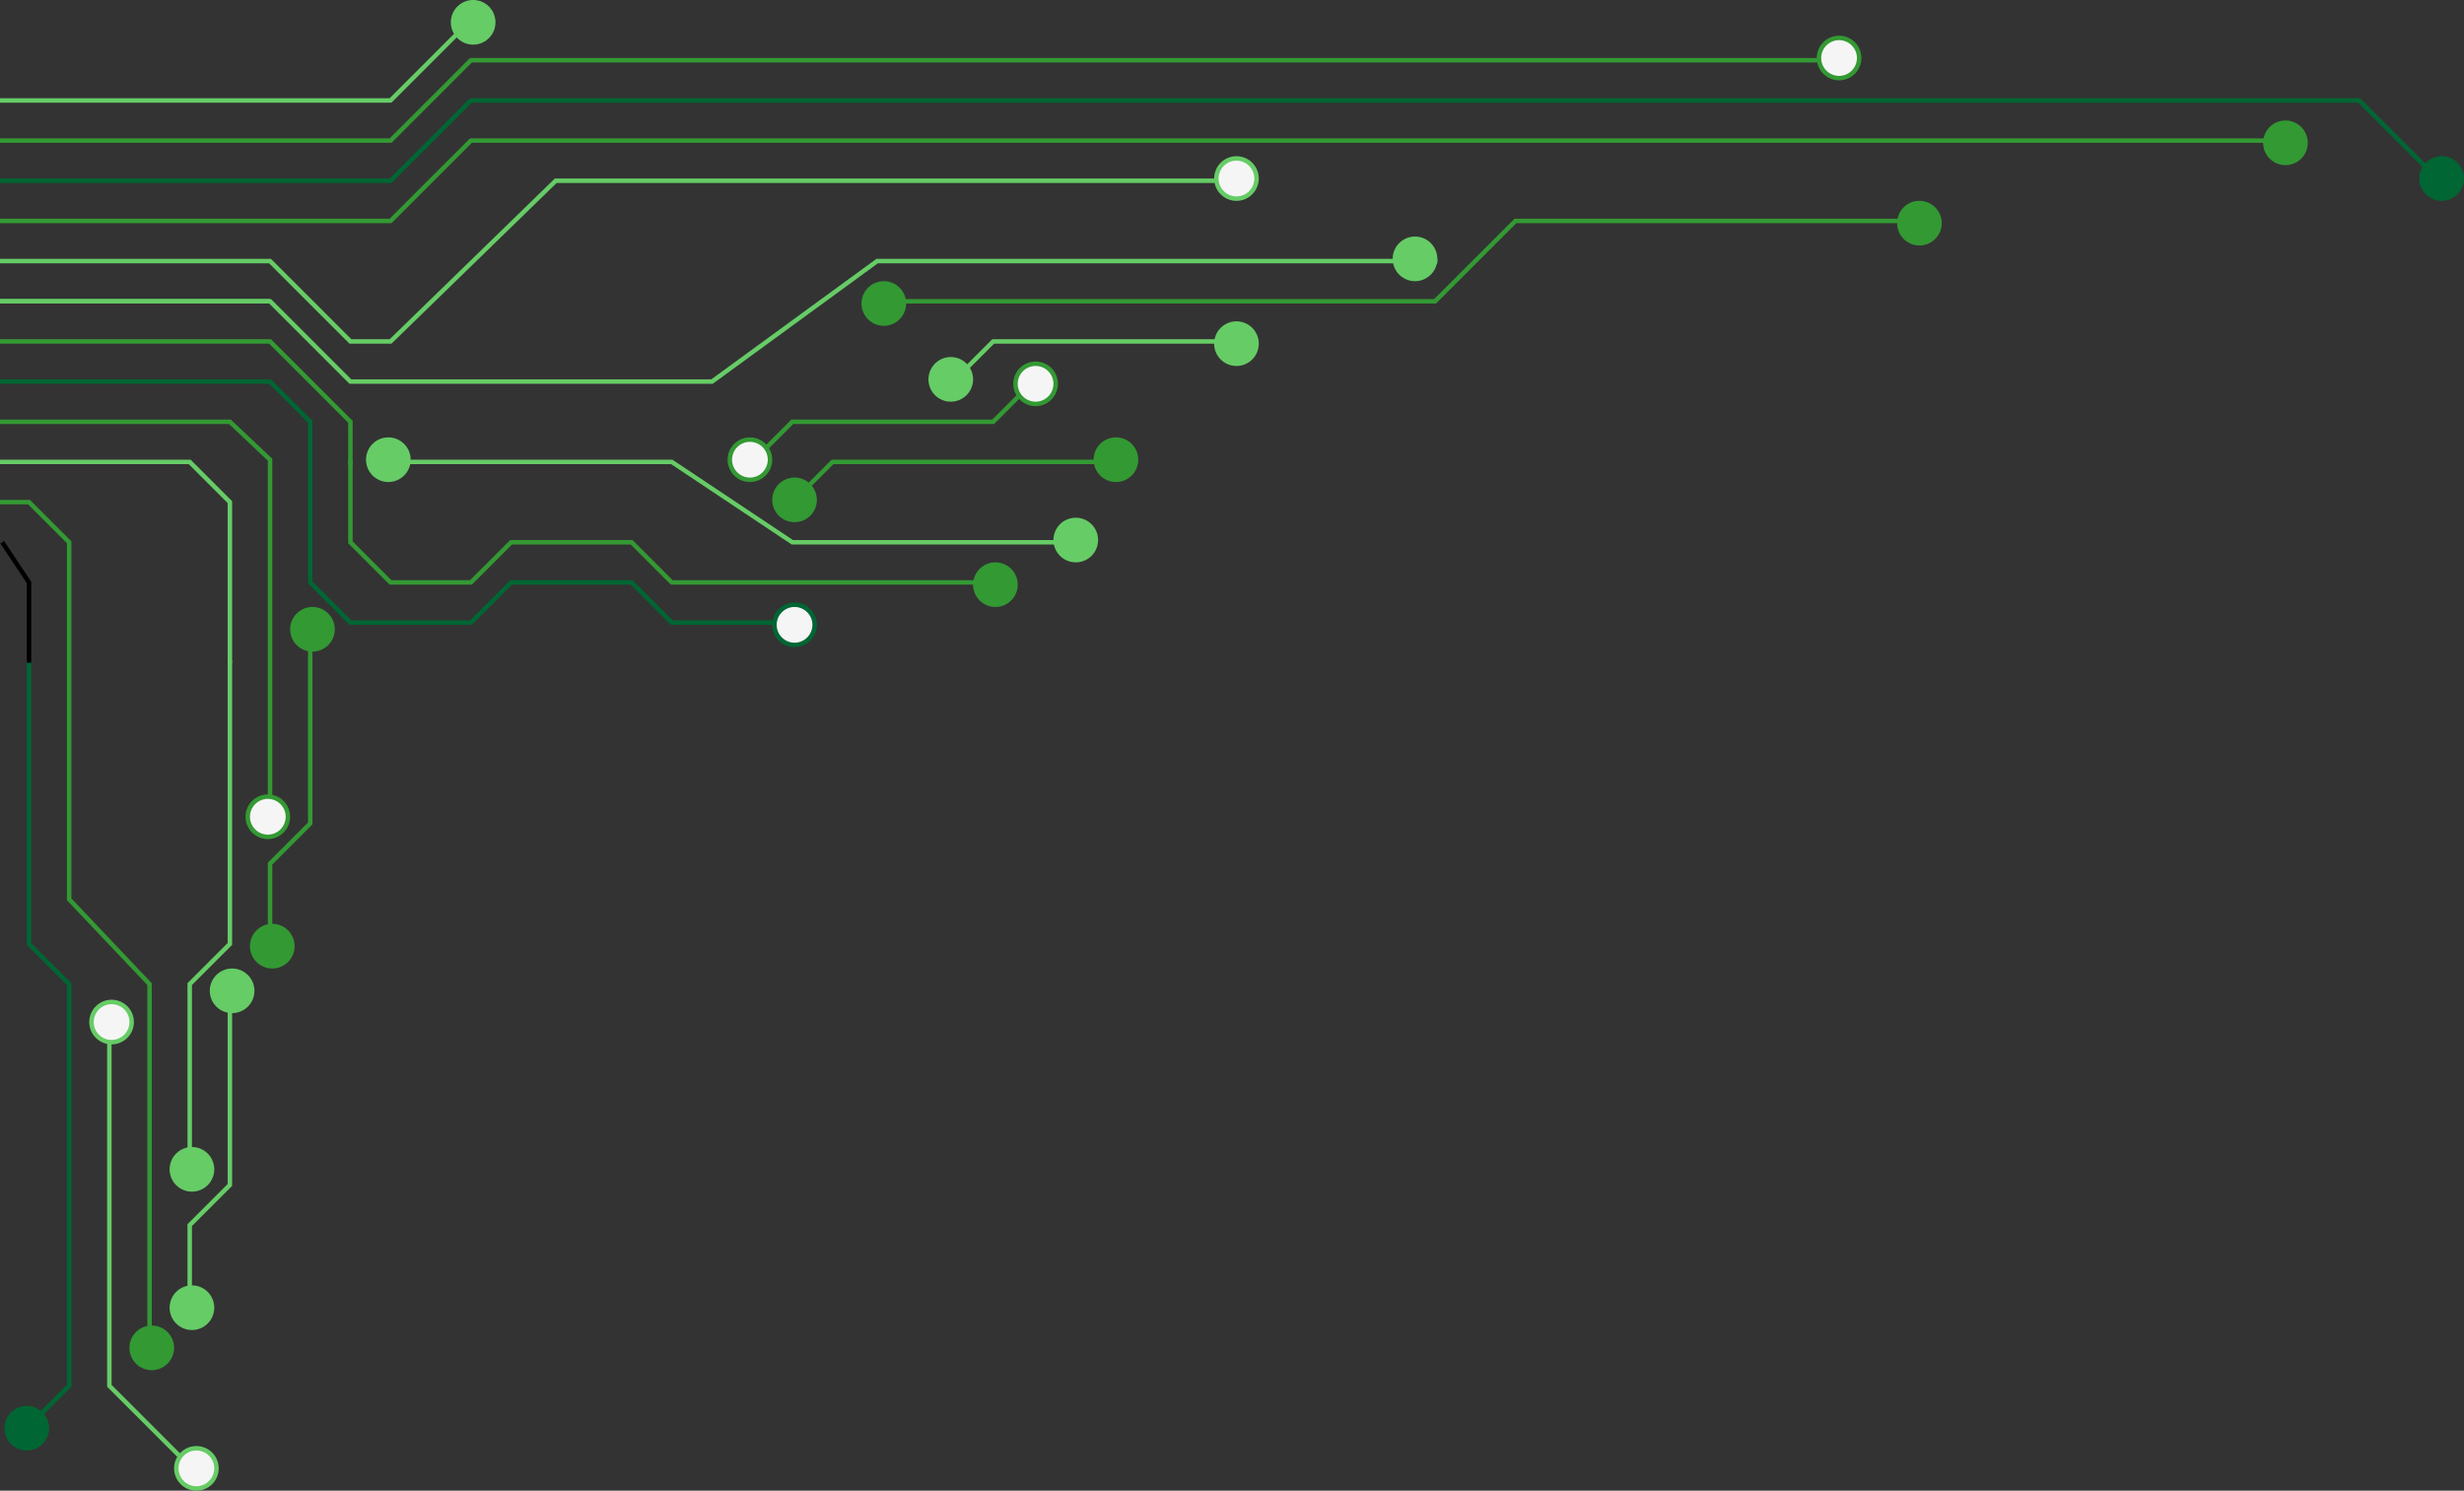 <svg xmlns="http://www.w3.org/2000/svg" viewBox="0 0 552 334"><rect x="0" y="0" width="552" height="334" fill="#333333" stroke="none"/><defs><style>.cls-1,.cls-2,.cls-3,.cls-4{fill:none;stroke-miterlimit:10;}.cls-1{stroke:#063;}.cls-2{stroke:#393;}.cls-3{stroke:#6c6;}.cls-4{stroke:#000;}.cls-5{fill:#063;}.cls-6{fill:#f5f5f5;}.cls-7{fill:#393;}.cls-8{fill:#6c6;}</style></defs><title>left-circuit</title><g id="Layer_2" data-name="Layer 2"><g id="Layer_2-2" data-name="Layer 2"><polyline class="cls-1" points="0 40.5 87.5 40.5 105.5 22.5 528.5 22.5 546.5 40.5"/><polyline class="cls-2" points="511 31.5 105.5 31.5 87.5 49.5 0 49.5"/><polyline class="cls-1" points="6.5 148 6.5 211.5 15.5 220.5 15.5 310.5 6.5 319.5"/><polyline class="cls-2" points="195 67.5 321.5 67.5 339.5 49.5 430 49.5"/><polyline class="cls-3" points="51.5 148 51.5 211.5 42.5 220.5 42.5 262.5"/><polyline class="cls-3" points="51.5 220 51.5 265.5 42.5 274.5 42.5 292.5"/><polyline class="cls-2" points="69.5 139 69.5 184.5 60.5 193.5 60.5 212"/><polyline class="cls-3" points="87 103.5 150.5 103.5 177.5 121.5 241 121.5"/><polyline class="cls-2" points="78.5 103 78.5 121.5 87.5 130.5 105.5 130.5 114.5 121.5 141.5 121.5 150.5 130.5 223 130.5"/><polyline class="cls-3" points="0 22.5 87.5 22.5 105.5 4.5"/><polyline class="cls-2" points="0 31.5 87.5 31.5 105.5 13.5 412 13.5"/><polyline class="cls-2" points="249.5 103.5 231.5 103.5 213.5 103.5 186.5 103.5 177.5 112.5"/><polyline class="cls-2" points="168.5 103.5 177.5 94.5 222.5 94.5 231.5 85.5"/><polyline class="cls-3" points="213.5 85.5 222.5 76.5 276.5 76.5"/><polyline class="cls-3" points="24.5 229.5 24.5 310.5 42.5 328.5"/><polyline class="cls-3" points="0 58.5 60.5 58.5 69.5 67.5 78.5 76.5 85.5 76.5 87.5 76.5 124.5 40.5 277 40.5"/><polyline class="cls-3" points="0 67.5 60.5 67.5 78.5 85.5 87 85.5 159.5 85.5 196.5 58.5 322 58.5"/><line class="cls-3" y1="67.5" x2="60.5" y2="67.5"/><polyline class="cls-2" points="0 76.5 60.5 76.5 69.5 85.5 78.5 94.5 78.5 104.26"/><polyline class="cls-1" points="0 85.5 60.5 85.5 69.5 94.5 69.5 103 69.5 130.5 78.5 139.5 105.5 139.5 114.5 130.5 141.5 130.5 150.5 139.5 178 139.5"/><polyline class="cls-2" points="0 94.5 51.5 94.5 60.5 103 60.5 185"/><polyline class="cls-3" points="0 103.5 42.5 103.5 51.5 112.5 51.5 148.5"/><polyline class="cls-2" points="0 112.5 6.5 112.5 15.5 121.5 15.5 147 15.5 148 15.5 201.5 33.5 220.5 33.5 301.5"/><polyline class="cls-4" points="0.5 121.5 6.5 130.5 6.5 148.5"/><circle class="cls-5" cx="547" cy="40" r="4.5"/><path class="cls-5" d="M547,36a4,4,0,1,1-4,4,4,4,0,0,1,4-4m0-1a5,5,0,1,0,5,5,5,5,0,0,0-5-5Z"/><circle class="cls-6" cx="178" cy="140" r="4.5"/><path class="cls-5" d="M178,136a4,4,0,1,1-4,4,4,4,0,0,1,4-4m0-1a5,5,0,1,0,5,5,5,5,0,0,0-5-5Z"/><circle class="cls-5" cx="6" cy="320" r="4.5"/><path class="cls-5" d="M6,316a4,4,0,1,1-4,4,4,4,0,0,1,4-4m0-1a5,5,0,1,0,5,5,5,5,0,0,0-5-5Z"/><circle class="cls-7" cx="34" cy="302" r="4.5"/><path class="cls-7" d="M34,298a4,4,0,1,1-4,4,4,4,0,0,1,4-4m0-1a5,5,0,1,0,5,5,5,5,0,0,0-5-5Z"/><circle class="cls-6" cx="412" cy="13" r="4.5"/><path class="cls-7" d="M412,9a4,4,0,1,1-4,4,4,4,0,0,1,4-4m0-1a5,5,0,1,0,5,5,5,5,0,0,0-5-5Z"/><circle class="cls-7" cx="512" cy="32" r="4.5"/><path class="cls-7" d="M512,28a4,4,0,1,1-4,4,4,4,0,0,1,4-4m0-1a5,5,0,1,0,5,5,5,5,0,0,0-5-5Z"/><circle class="cls-7" cx="430" cy="50" r="4.5"/><path class="cls-7" d="M430,46a4,4,0,1,1-4,4,4,4,0,0,1,4-4m0-1a5,5,0,1,0,5,5,5,5,0,0,0-5-5Z"/><circle class="cls-7" cx="198" cy="68" r="4.5"/><path class="cls-7" d="M198,64a4,4,0,1,1-4,4,4,4,0,0,1,4-4m0-1a5,5,0,1,0,5,5,5,5,0,0,0-5-5Z"/><circle class="cls-7" cx="250" cy="103" r="4.5"/><path class="cls-7" d="M250,99a4,4,0,1,1-4,4,4,4,0,0,1,4-4m0-1a5,5,0,1,0,5,5,5,5,0,0,0-5-5Z"/><circle class="cls-6" cx="232" cy="86" r="4.5"/><path class="cls-7" d="M232,82a4,4,0,1,1-4,4,4,4,0,0,1,4-4m0-1a5,5,0,1,0,5,5,5,5,0,0,0-5-5Z"/><circle class="cls-7" cx="178" cy="112" r="4.5"/><path class="cls-7" d="M178,108a4,4,0,1,1-4,4,4,4,0,0,1,4-4m0-1a5,5,0,1,0,5,5,5,5,0,0,0-5-5Z"/><circle class="cls-6" cx="168" cy="103" r="4.5"/><path class="cls-7" d="M168,99a4,4,0,1,1-4,4,4,4,0,0,1,4-4m0-1a5,5,0,1,0,5,5,5,5,0,0,0-5-5Z"/><circle class="cls-7" cx="223" cy="131" r="4.5"/><path class="cls-7" d="M223,127a4,4,0,1,1-4,4,4,4,0,0,1,4-4m0-1a5,5,0,1,0,5,5,5,5,0,0,0-5-5Z"/><circle class="cls-6" cx="60" cy="183" r="4.5"/><path class="cls-7" d="M60,179a4,4,0,1,1-4,4,4,4,0,0,1,4-4m0-1a5,5,0,1,0,5,5,5,5,0,0,0-5-5Z"/><circle class="cls-7" cx="70" cy="141" r="4.5"/><path class="cls-7" d="M70,137a4,4,0,1,1-4,4,4,4,0,0,1,4-4m0-1a5,5,0,1,0,5,5,5,5,0,0,0-5-5Z"/><circle class="cls-7" cx="61" cy="212" r="4.5"/><path class="cls-7" d="M61,208a4,4,0,1,1-4,4,4,4,0,0,1,4-4m0-1a5,5,0,1,0,5,5,5,5,0,0,0-5-5Z"/><circle class="cls-8" cx="106" cy="5" r="4.5"/><path class="cls-8" d="M106,1a4,4,0,1,1-4,4,4,4,0,0,1,4-4m0-1a5,5,0,1,0,5,5,5,5,0,0,0-5-5Z"/><circle class="cls-6" cx="277" cy="40" r="4.5"/><path class="cls-8" d="M277,36a4,4,0,1,1-4,4,4,4,0,0,1,4-4m0-1a5,5,0,1,0,5,5,5,5,0,0,0-5-5Z"/><circle class="cls-8" cx="317" cy="58" r="4.5"/><path class="cls-8" d="M317,54a4,4,0,1,1-4,4,4,4,0,0,1,4-4m0-1a5,5,0,1,0,5,5,5,5,0,0,0-5-5Z"/><circle class="cls-8" cx="277" cy="77" r="4.5"/><path class="cls-8" d="M277,73a4,4,0,1,1-4,4,4,4,0,0,1,4-4m0-1a5,5,0,1,0,5,5,5,5,0,0,0-5-5Z"/><circle class="cls-8" cx="213" cy="85" r="4.5"/><path class="cls-8" d="M213,81a4,4,0,1,1-4,4,4,4,0,0,1,4-4m0-1a5,5,0,1,0,5,5,5,5,0,0,0-5-5Z"/><circle class="cls-8" cx="87" cy="103" r="4.5"/><path class="cls-8" d="M87,99a4,4,0,1,1-4,4,4,4,0,0,1,4-4m0-1a5,5,0,1,0,5,5,5,5,0,0,0-5-5Z"/><circle class="cls-8" cx="241" cy="121" r="4.5"/><path class="cls-8" d="M241,117a4,4,0,1,1-4,4,4,4,0,0,1,4-4m0-1a5,5,0,1,0,5,5,5,5,0,0,0-5-5Z"/><circle class="cls-6" cx="44" cy="329" r="4.5"/><path class="cls-8" d="M44,325a4,4,0,1,1-4,4,4,4,0,0,1,4-4m0-1a5,5,0,1,0,5,5,5,5,0,0,0-5-5Z"/><circle class="cls-6" cx="25" cy="229" r="4.5"/><path class="cls-8" d="M25,225a4,4,0,1,1-4,4,4,4,0,0,1,4-4m0-1a5,5,0,1,0,5,5,5,5,0,0,0-5-5Z"/><circle class="cls-8" cx="43" cy="293" r="4.5"/><path class="cls-8" d="M43,289a4,4,0,1,1-4,4,4,4,0,0,1,4-4m0-1a5,5,0,1,0,5,5,5,5,0,0,0-5-5Z"/><circle class="cls-8" cx="43" cy="262" r="4.5"/><path class="cls-8" d="M43,258a4,4,0,1,1-4,4,4,4,0,0,1,4-4m0-1a5,5,0,1,0,5,5,5,5,0,0,0-5-5Z"/><circle class="cls-8" cx="52" cy="222" r="4.5"/><path class="cls-8" d="M52,218a4,4,0,1,1-4,4,4,4,0,0,1,4-4m0-1a5,5,0,1,0,5,5,5,5,0,0,0-5-5Z"/></g></g></svg>
